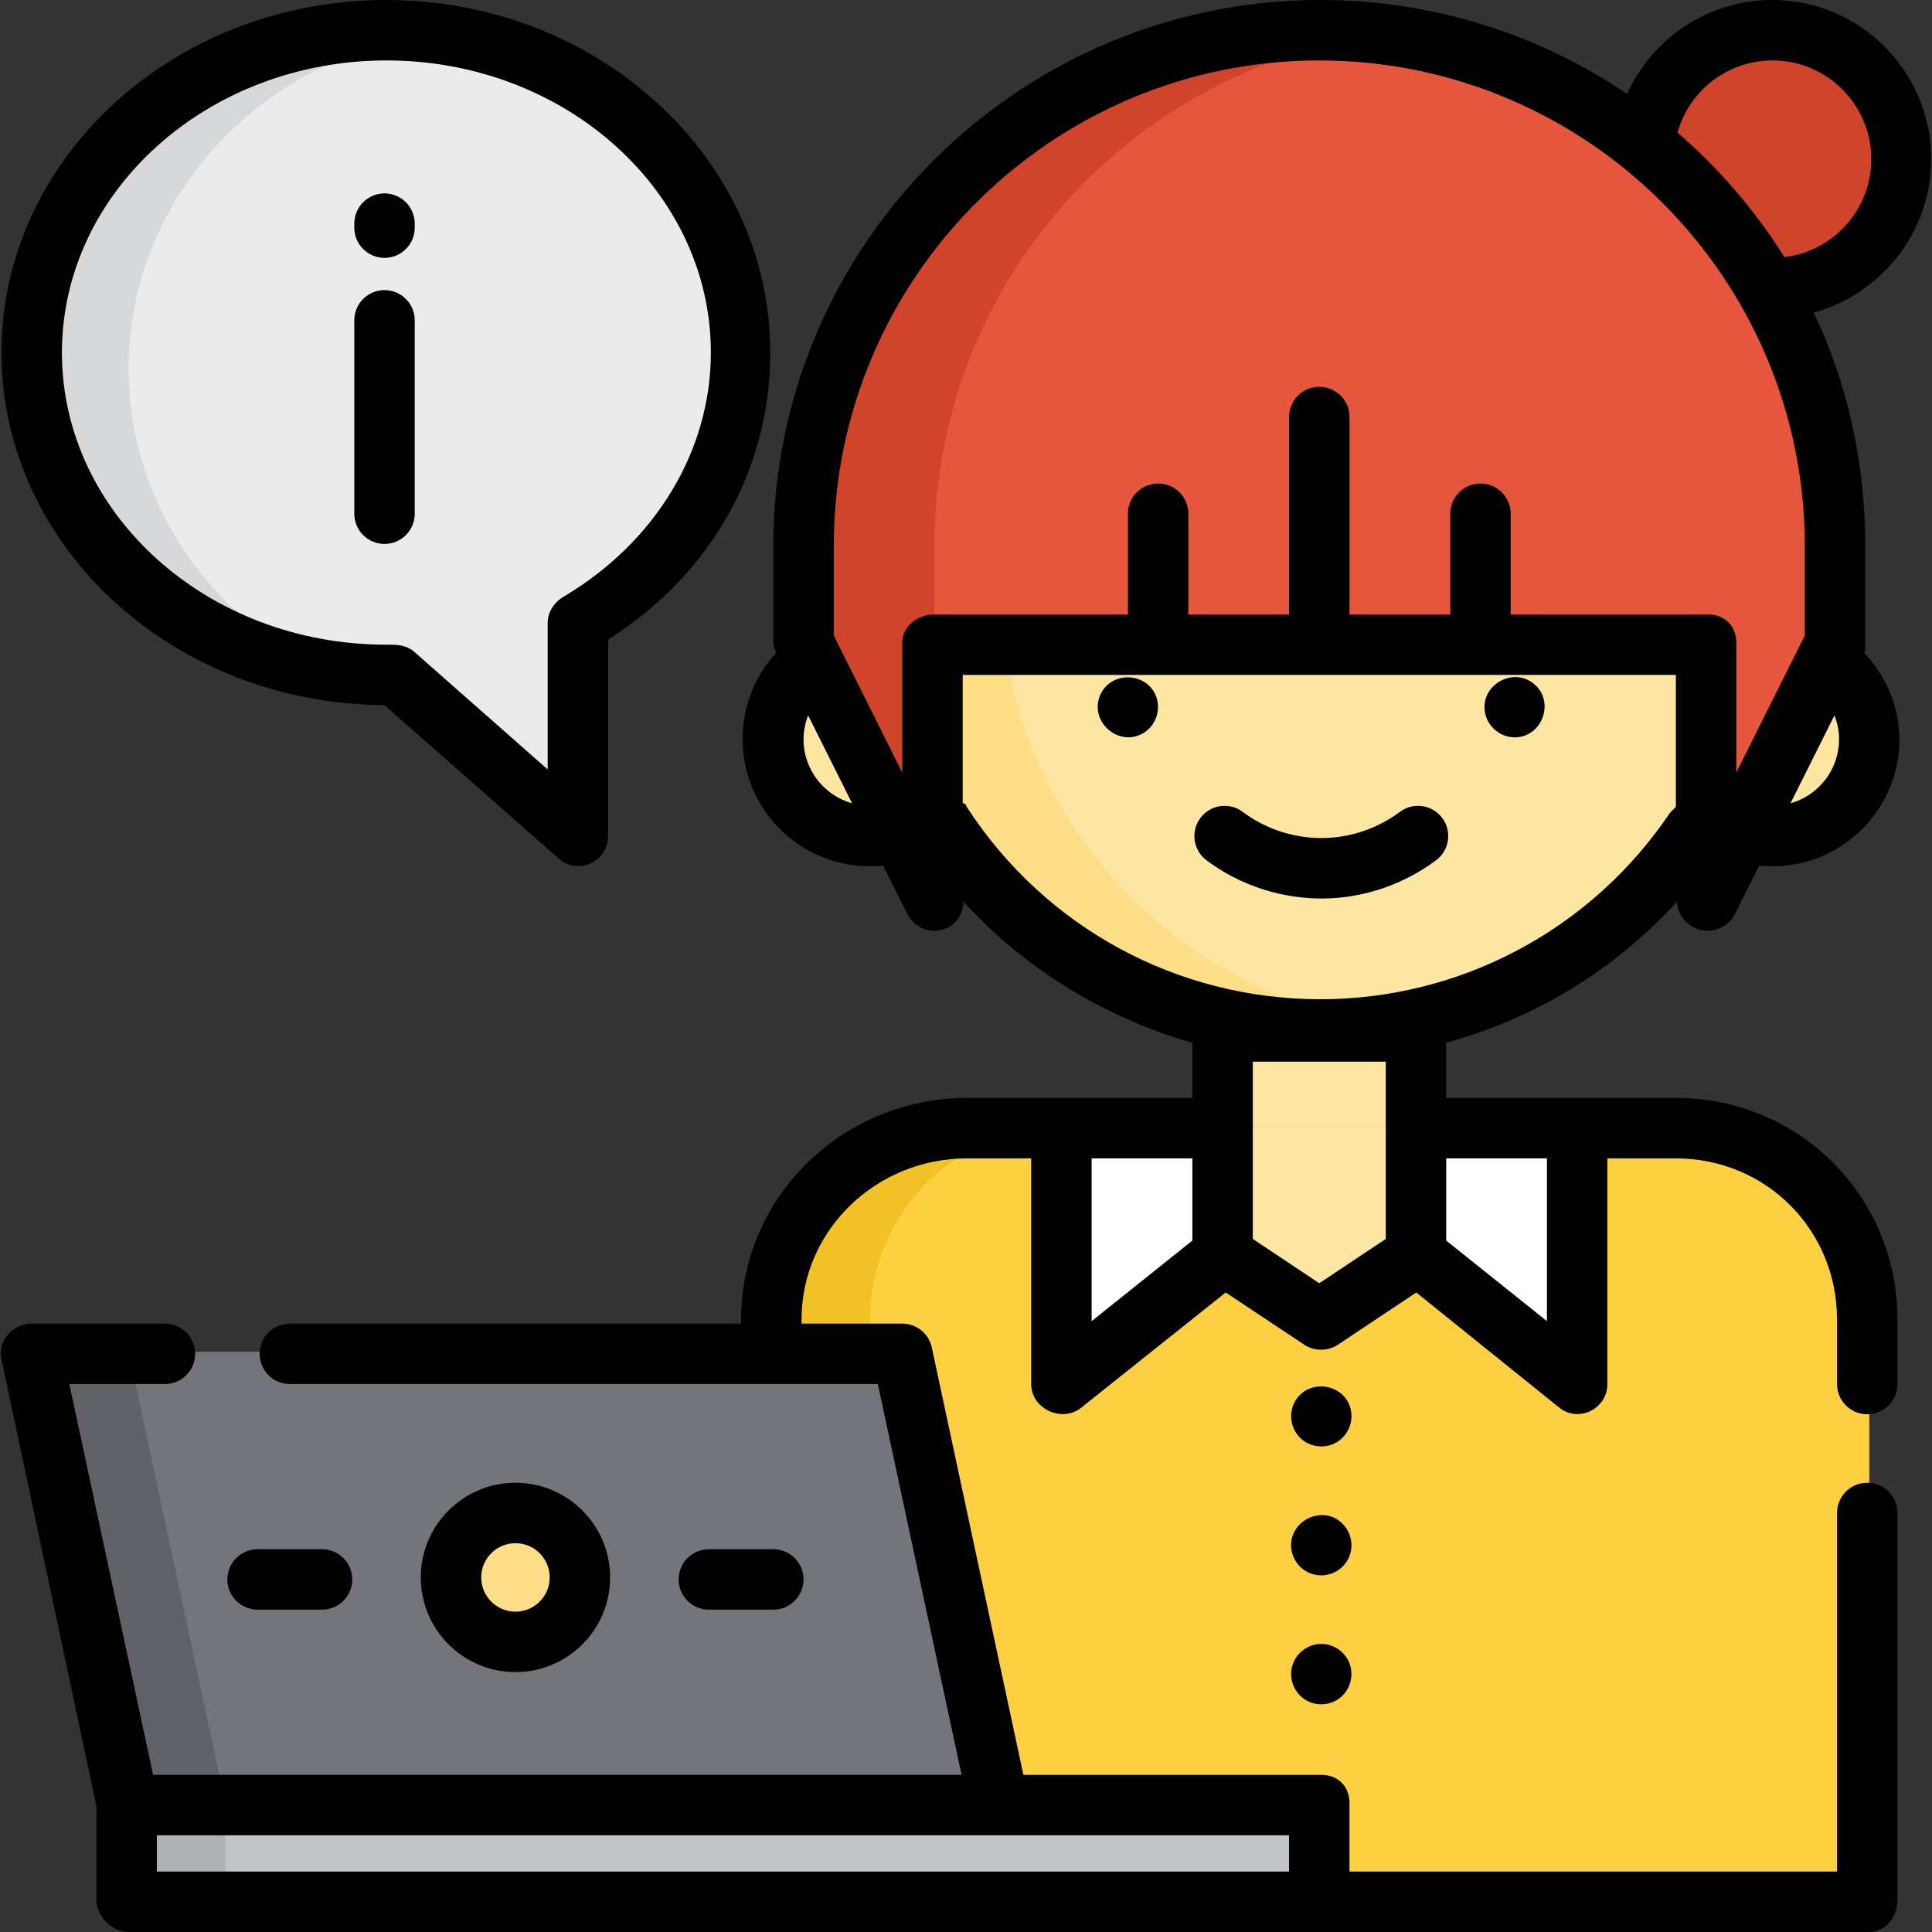 <?xml version="1.0" encoding="iso-8859-1"?>
<!-- Generator: Adobe Illustrator 19.0.0, SVG Export Plug-In . SVG Version: 6.00 Build 0)  -->
<svg version="1.1" id="Layer_1" xmlns="http://www.w3.org/2000/svg" xmlns:xlink="http://www.w3.org/1999/xlink" x="0px" y="0px"
	 viewBox="0 0 512 512" style="enable-background:new 0 0 512 512;" xml:space="preserve">
<rect x="0" y="0" width="512" height="512" fill="#333333" stroke="none"/>
<g>
	<circle style="fill:#FDE5A2;" cx="469.747" cy="195.937" r="25.627"/>
	<circle style="fill:#FDE5A2;" cx="230.565" cy="195.937" r="25.627"/>
	<circle style="fill:#FDE5A2;" cx="350.156" cy="153.226" r="119.591"/>
</g>
<path style="fill:#FDDD85;" d="M264.735,153.226c0-60.247,44.553-110.081,102.507-118.371c-5.58-0.799-11.283-1.22-17.084-1.22
	c-66.049,0-119.591,53.543-119.591,119.591s53.543,119.591,119.591,119.591c5.801,0,11.504-0.422,17.084-1.22
	C309.288,263.307,264.735,213.474,264.735,153.226z"/>
<path style="fill:#FDD042;" d="M495.375,503.458H204.939v-153.76c0-28.307,22.947-51.253,51.253-51.253h187.929
	c28.307,0,51.253,22.947,51.253,51.253V503.458z"/>
<path style="fill:#F2C127;" d="M281.819,298.444h-25.627c-28.307,0-51.253,22.947-51.253,51.253v153.76h25.627v-153.76
	C230.566,321.391,253.514,298.444,281.819,298.444z"/>
<g>
	<rect x="324.529" y="272.818" style="fill:#FDE5A2;" width="51.253" height="25.627"/>
	<polygon style="fill:#FDE5A2;" points="375.784,332.613 350.157,349.698 324.531,332.613 324.531,298.444 375.784,298.444 	"/>
</g>
<g>
	<polygon style="fill:#FFFFFF;" points="418.495,366.782 375.784,332.613 375.784,298.444 418.495,298.444 	"/>
	<polygon style="fill:#FFFFFF;" points="281.819,366.782 324.531,332.613 324.531,298.444 281.819,298.444 	"/>
</g>
<circle style="fill:#CF442B;" cx="469.747" cy="42.177" r="34.169"/>
<path style="fill:#E5563C;" d="M350.157,8.008c-75.483,0-136.676,61.192-136.676,136.676v25.627l34.169,68.338v-68.338h205.014
	v68.338l34.169-68.338v-25.627C486.833,69.201,425.642,8.008,350.157,8.008z"/>
<path style="fill:#CF442B;" d="M247.65,144.684c0-69.697,52.172-127.207,119.591-135.614c-5.597-0.698-11.298-1.061-17.084-1.061
	c-75.483,0-136.676,61.192-136.676,136.676v25.627l34.169,68.338v-68.338l0,0V144.684z"/>
<path style="fill:#EBEBEC;" d="M196.397,93.431c0-47.178-42.069-85.422-93.965-85.422S8.468,46.253,8.468,93.431
	s42.069,85.422,93.965,85.422c0.805,0,1.608-0.01,2.409-0.028l48.844,42.739v-56.532C179.398,149.79,196.397,123.417,196.397,93.431
	z"/>
<path style="fill:#D7D8D9;" d="M34.095,97.702c0-45.437,35.397-82.977,81.304-88.88c-4.239-0.532-8.566-0.814-12.966-0.814
	c-51.895,0-93.965,38.245-93.965,85.422c0,41.702,32.874,76.419,76.346,83.917C54.681,162.409,34.095,132.352,34.095,97.702z"/>
<polygon style="fill:#74757B;" points="264.735,477.831 34.095,477.831 8.468,358.24 239.108,358.24 "/>
<rect x="34.095" y="477.831" style="fill:#C3C4C6;" width="316.063" height="25.627"/>
<polygon style="fill:#606268;" points="8.468,358.24 34.095,477.831 59.721,477.831 34.095,358.24 "/>
<rect x="34.095" y="477.831" style="fill:#AFB0B4;" width="25.627" height="25.627"/>
<circle style="fill:#FDDD85;" cx="136.6" cy="418.035" r="17.084"/>
<path d="M444.413,238.931c0.122,3.449,2.654,6.52,5.986,7.438c3.645,1.006,7.671-0.757,9.361-4.139l6.456-12.844
	c1.162,0.121,2.347,0.187,3.516,0.187c18.546,0,33.644-15.089,33.644-33.635c0-8.524-3.523-16.71-9.282-22.906
	c0.314-0.87,0.215-1.791,0.215-2.721v-25.627c0-22.116-4.728-43.084-13.638-61.848c17.842-4.916,31.123-21.277,31.123-40.659
	C511.793,18.921,492.94,0,469.682,0c-16.844,0-31.774,9.956-38.468,24.919C408.069,9.197,379.901,0,349.874,0
	C270.095,0,204.94,64.905,204.94,144.684v25.627c0,0.93,0.429,1.849,0.744,2.721c-5.761,6.195-8.886,14.382-8.886,22.906
	c0,18.546,15.155,33.635,33.702,33.635c1.169,0,2.373-0.065,3.533-0.186l6.439,12.843c1.66,3.321,5.391,5.063,9.011,4.212
	c3.512-0.83,5.739-3.904,5.878-7.485c16.405,18.126,38.204,31.025,60.627,37.378v14.635h-59.796
	c-32.677,0-59.796,26.051-59.796,58.728v1.068H76.807c-4.424,0-8.008,3.585-8.008,8.008c0,4.424,3.585,8.008,8.008,8.008h155.828
	l22.195,103.575H40.57L18.375,366.782h25.331c4.424,0,8.008-3.585,8.008-8.008c0-4.424-3.585-8.008-8.008-8.008H8.469
	c-5.017,0-9.148,4.509-8.098,9.419l25.182,118.497v24.777c0,4.424,4.118,8.542,8.542,8.542h461.281c4.424,0,7.474-4.118,7.474-8.542
	V400.951c0-4.424-3.585-8.008-8.008-8.008c-4.424,0-8.008,3.585-8.008,8.008v95.032H357.633v-18.152
	c0-4.424-3.051-7.474-7.474-7.474H271.21l-24.27-113.26c-0.791-3.692-4.055-6.331-7.831-6.331h-26.694v-1.068
	c0-23.846,19.933-42.711,43.779-42.711h17.084v59.796c0,6.564,8.123,10.377,13.279,6.253l38.272-30.511l20.821,13.836
	c2.661,1.774,6.256,1.775,8.918,0l20.77-13.836l37.879,30.511c5.154,4.123,12.752,0.311,12.752-6.253v-59.796h18.152
	c23.846,0,42.711,18.866,42.711,42.711v17.084c0,4.424,3.585,8.008,8.008,8.008c4.424,0,8.008-3.585,8.008-8.008v-17.084
	c0-32.677-26.051-58.728-58.728-58.728h-60.863v-14.658C406.75,269.942,428.005,257.028,444.413,238.931z M341.615,495.983H41.569
	v-9.61h300.046V495.983z M474.499,212.887l11.653-23.306c0.779,2.011,1.215,4.158,1.215,6.356
	C487.367,204.005,481.91,210.806,474.499,212.887z M469.748,16.017c14.426,0,26.161,11.735,26.161,26.161
	c0,13.364-10.074,24.413-23.027,25.966c-7.748-12.379-17.309-23.51-28.319-33.011C447.706,23.854,457.979,16.017,469.748,16.017z
	 M220.956,144.684c0-70.948,57.72-128.667,128.667-128.667s128.667,57.72,128.667,128.667v23.736l-18.152,36.304v-34.413
	c0-4.424-3.051-7.474-7.474-7.474h-52.321v-26.694c0-4.424-3.585-8.008-8.008-8.008c-4.424,0-8.008,3.585-8.008,8.008v26.694
	h-26.694v-52.321c0-4.424-3.585-8.008-8.008-8.008c-4.424,0-8.008,3.585-8.008,8.008v52.321h-26.694v-26.694
	c0-4.424-3.585-8.008-8.008-8.008c-4.424,0-8.008,3.585-8.008,8.008v26.694H247.65c-4.424,0-8.542,3.051-8.542,7.474v34.413
	l-18.152-36.304V144.684z M212.948,195.937c0-2.199,0.436-4.347,1.215-6.358l11.654,23.306
	C218.405,210.806,212.948,204.005,212.948,195.937z M256.171,213.812c-0.234-0.362,0.022-0.691-1.045-1.002v-33.958h188.997v34.74
	c0,0.538-1.154,1.207-1.701,2.015c-20.814,30.808-55.405,49.201-92.532,49.201C311.897,264.809,276.862,245.745,256.171,213.812z
	 M289.294,306.986h26.694v21.778l-26.694,21.356V306.986z M409.953,350.12l-26.694-21.356v-21.778h26.694V350.12z M367.242,281.36
	v17.084v29.883l-17.618,11.746l-17.618-11.746v-29.883V281.36H367.242z"/>
<path d="M358.005,373.754c-1.318-6.89-10.645-8.631-14.511-2.871c-2.025,3.015-1.685,7.127,0.726,9.819
	c2.321,2.591,6.222,3.341,9.359,1.862C356.852,381.021,358.734,377.304,358.005,373.754z"/>
<path d="M355.816,403.834c-4.85-5.003-13.512-1.321-13.663,5.493c-0.077,3.469,2.196,6.689,5.493,7.765
	c3.343,1.092,7.066-0.15,9.084-3.026C358.923,410.938,358.524,406.522,355.816,403.834z"/>
<path d="M357.557,440.598c-1.324-3.145-4.571-5.179-7.99-4.919c-3.337,0.254-6.233,2.617-7.121,5.847
	c-0.908,3.296,0.423,6.901,3.271,8.8c2.738,1.825,6.416,1.76,9.091-0.147C357.83,448.024,358.924,444.022,357.557,440.598z"/>
<path d="M380.588,227.972c3.539-2.653,4.256-7.674,1.604-11.212c-2.652-3.539-7.674-4.254-11.212-1.604
	c-3.457,2.593-10.76,6.942-20.823,6.942c-4.32,0-12.771-0.902-20.822-6.941c-3.538-2.653-8.558-1.936-11.212,1.602
	c-2.653,3.538-1.936,8.558,1.602,11.212c11.768,8.826,24.118,10.144,30.432,10.144C364.865,238.115,375.536,231.759,380.588,227.972
	z"/>
<path d="M306.304,184.331c-2.731-6.491-12.331-6.443-14.869,0.183c-2.628,6.858,4.996,13.476,11.412,9.849
	C306.346,192.385,307.785,188.04,306.304,184.331z"/>
<path d="M401.411,195.404c7.364,0,10.775-9.565,5.043-14.223c-5.702-4.633-14.413,0.619-12.877,7.858
	C394.352,192.695,397.668,195.404,401.411,195.404z"/>
<path d="M101.862,186.86l46.284,40.731c5.082,4.445,13.014,0.698,13.014-6.028v-52.087c27.762-17.551,42.978-45.664,42.978-76.046
	C204.138,41.912,158.527,0,102.299,0S0.393,41.912,0.393,93.431C0.393,144.776,45.894,186.579,101.862,186.86z M102.433,16.017
	c47.397,0,85.956,34.727,85.956,77.414c0,26.123-14.766,50.315-39.053,64.713c-2.432,1.443-4.192,4.061-4.192,6.888v38.883
	l-35.297-31.117c-2.267-1.984-4.716-1.954-7.548-1.954c-47.397,0-85.89-34.727-85.89-77.414S55.037,16.017,102.433,16.017z"/>
<path d="M101.899,144.15c4.424,0,8.008-3.585,8.008-8.008V84.888c0-4.424-3.585-8.008-8.008-8.008s-8.008,3.585-8.008,8.008v51.253
	C93.89,140.566,97.476,144.15,101.899,144.15z"/>
<path d="M101.899,68.338c4.424,0,8.008-3.585,8.008-8.008v-1.068c0-4.424-3.585-8.008-8.008-8.008s-8.008,3.585-8.008,8.008v1.068
	C93.89,64.753,97.476,68.338,101.899,68.338z"/>
<path d="M161.694,418.035c0-13.836-11.257-25.093-25.093-25.093s-25.093,11.257-25.093,25.093c0,13.836,11.257,25.093,25.093,25.093
	S161.694,431.872,161.694,418.035z M127.525,418.035c0-5.005,4.071-9.076,9.076-9.076c5.005,0,9.076,4.071,9.076,9.076
	s-4.071,9.076-9.076,9.076C131.598,427.112,127.525,423.04,127.525,418.035z"/>
<path d="M204.939,426.578c4.424,0,8.008-3.585,8.008-8.008c0-4.424-3.585-8.008-8.008-8.008h-17.084
	c-4.424,0-8.008,3.585-8.008,8.008c0,4.424,3.585,8.008,8.008,8.008H204.939z"/>
<path d="M68.264,426.578h17.084c4.424,0,8.008-3.585,8.008-8.008c0-4.424-3.585-8.008-8.008-8.008H68.264
	c-4.424,0-8.008,3.585-8.008,8.008C60.255,422.993,63.841,426.578,68.264,426.578z"/>
<g>
</g>
<g>
</g>
<g>
</g>
<g>
</g>
<g>
</g>
<g>
</g>
<g>
</g>
<g>
</g>
<g>
</g>
<g>
</g>
<g>
</g>
<g>
</g>
<g>
</g>
<g>
</g>
<g>
</g>
</svg>
